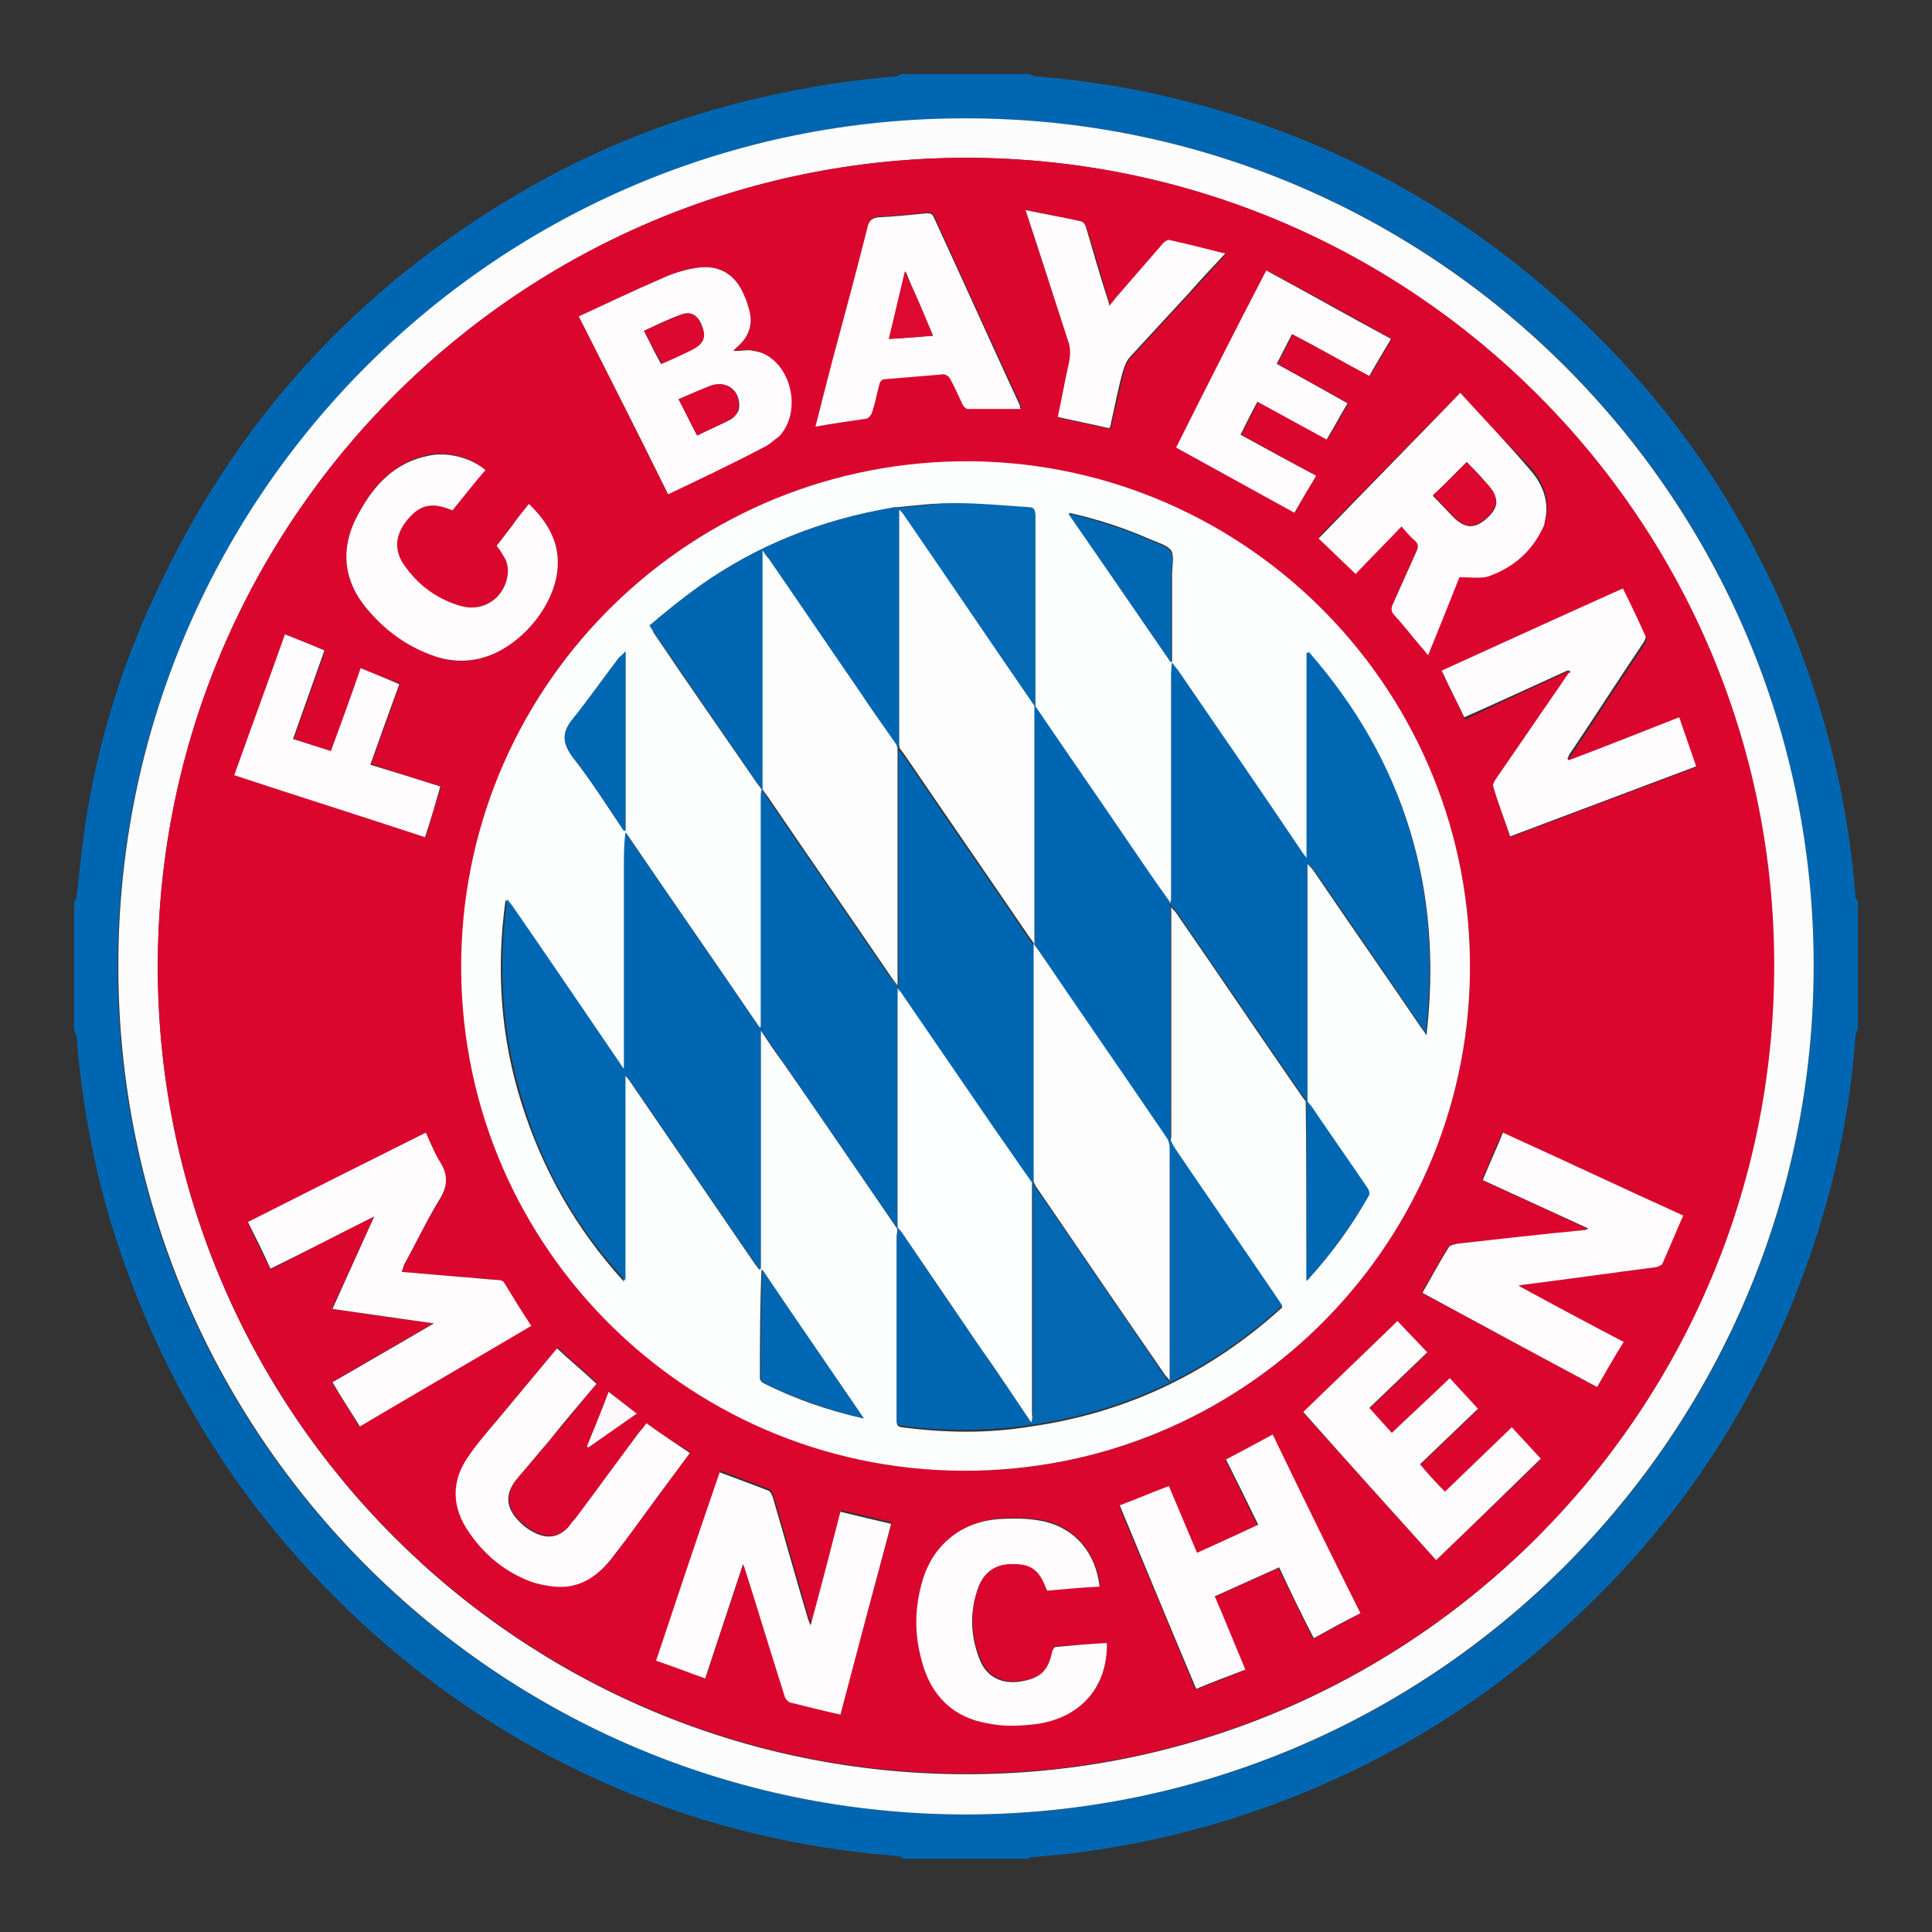 <?xml version="1.0" encoding="utf-8"?>
<!-- Generator: Adobe Illustrator 24.3.0, SVG Export Plug-In . SVG Version: 6.00 Build 0)  -->
<svg version="1.1" id="Layer_1" xmlns="http://www.w3.org/2000/svg" xmlns:xlink="http://www.w3.org/1999/xlink" x="0px" y="0px"
	 viewBox="0 0 24 24" style="enable-background:new 0 0 24 24;" xml:space="preserve">
<rect x="0" y="0" width="24" height="24" fill="#333333" stroke="none"/>
<style type="text/css">
	.st0{fill:#0166B1;}
	.st1{fill:#FDFCFD;}
	.st2{fill:#DB062E;}
	.st3{fill:#FCFDFD;}
	.st4{fill:#FEFCFC;}
	.st5{fill:#FDF8F9;}
	.st6{fill:#FDFDFE;}
	.st7{fill:#0367B2;}
	.st8{fill:#0166B2;}
	.st9{fill:#0267B2;}
	.st10{fill:#0569B3;}
	.st11{fill:#DC0830;}
	.st12{fill:#DC0A31;}
	.st13{fill:#FDFEFE;}
	.st14{fill:#DCE9F4;}
</style>
<g>
	<path class="st0" d="M12.78,23.09c-0.52,0-1.03,0-1.55,0c-0.02-0.01-0.04-0.03-0.07-0.03c-0.13-0.02-0.27-0.02-0.4-0.04
		c-0.8-0.09-1.58-0.26-2.35-0.52c-1.48-0.51-2.8-1.3-3.95-2.37c-1.31-1.22-2.27-2.66-2.88-4.34c-0.35-0.94-0.55-1.92-0.63-2.92
		c0-0.02-0.02-0.04-0.03-0.07c0-0.53,0-1.06,0-1.59c0.01-0.02,0.03-0.04,0.03-0.07c0.03-0.23,0.05-0.46,0.08-0.69
		c0.14-1.07,0.44-2.09,0.9-3.07C2.91,5.25,4.42,3.59,6.45,2.4c0.95-0.56,1.98-0.96,3.05-1.2c0.54-0.12,1.08-0.21,1.63-0.25
		c0.02,0,0.04-0.02,0.07-0.03c0.53,0,1.06,0,1.59,0c0.03,0.01,0.05,0.03,0.08,0.03c0.66,0.05,1.31,0.16,1.95,0.33
		c1.7,0.45,3.21,1.26,4.52,2.42c1.48,1.31,2.54,2.91,3.17,4.79c0.29,0.86,0.47,1.75,0.54,2.65c0,0.02,0.02,0.04,0.03,0.07
		c0,0.52,0,1.05,0,1.57c-0.01,0.03-0.03,0.06-0.03,0.09c-0.06,0.84-0.22,1.66-0.48,2.47c-0.6,1.88-1.62,3.49-3.07,4.82
		c-1.23,1.14-2.65,1.95-4.25,2.45c-0.79,0.24-1.59,0.4-2.42,0.46C12.82,23.06,12.8,23.08,12.78,23.09z M12,1.47
		c-5.81,0-10.53,4.71-10.54,10.52c-0.01,5.82,4.7,10.54,10.53,10.55c5.81,0.01,10.54-4.71,10.54-10.53
		C22.54,6.19,17.83,1.47,12,1.47z"/>
	<path class="st1" d="M12,1.47c5.82,0,10.54,4.73,10.53,10.54c-0.01,5.82-4.73,10.53-10.54,10.53C6.17,22.53,1.46,17.81,1.47,11.99
		C1.47,6.17,6.19,1.46,12,1.47z M12.01,1.96C6.47,1.96,1.97,6.45,1.96,11.99c-0.01,5.54,4.48,10.04,10.03,10.05
		c5.53,0.01,10.03-4.48,10.04-10.02C22.05,6.47,17.55,1.97,12.01,1.96z"/>
	<path class="st2" d="M12.01,1.96c5.55,0.01,10.04,4.51,10.03,10.05c-0.01,5.54-4.51,10.03-10.04,10.02
		C6.45,22.03,1.95,17.53,1.96,11.99C1.97,6.45,6.47,1.96,12.01,1.96z M19.48,8.34c0,0.01,0.01,0.01,0.01,0.02
		c0,0.01-0.01,0.02-0.01,0.02c-0.3,0.44-0.6,0.87-0.9,1.31c-0.02,0.03-0.04,0.07-0.03,0.09c0.07,0.2,0.14,0.4,0.21,0.62
		c0.77-0.29,1.54-0.58,2.31-0.87c-0.07-0.21-0.14-0.4-0.21-0.61c-0.46,0.18-0.91,0.35-1.36,0.53c0,0-0.01-0.01-0.01-0.01
		c0-0.01,0-0.02,0.01-0.03c0.31-0.46,0.61-0.93,0.92-1.39c0.02-0.03,0.04-0.07,0.03-0.09c-0.09-0.2-0.19-0.39-0.28-0.59
		c-0.75,0.34-1.5,0.68-2.25,1.02c0.1,0.2,0.19,0.39,0.28,0.58C18.63,8.73,19.05,8.54,19.48,8.34z M18.26,12.1
		c0.05-3.49-2.74-6.33-6.2-6.36C8.61,5.7,5.8,8.45,5.74,11.88c-0.07,3.51,2.75,6.36,6.22,6.39C15.4,18.29,18.21,15.53,18.26,12.1z
		 M4.65,15.11c-0.18,0.39-0.35,0.77-0.53,1.15c0.42,0.06,0.83,0.12,1.26,0.18c-0.43,0.25-0.84,0.49-1.26,0.73
		c0.12,0.19,0.23,0.36,0.34,0.55c0.71-0.42,1.42-0.83,2.13-1.25c-0.11-0.19-0.22-0.37-0.34-0.54c-0.01-0.02-0.05-0.03-0.08-0.03
		c-0.16-0.02-0.32-0.03-0.49-0.04c-0.23-0.02-0.46-0.04-0.7-0.06c0.02-0.03,0.03-0.06,0.04-0.08c0.14-0.27,0.28-0.55,0.44-0.81
		c0.1-0.16,0.11-0.3,0.01-0.46c-0.07-0.12-0.12-0.25-0.18-0.37c-0.74,0.37-1.47,0.74-2.21,1.11c0.09,0.2,0.18,0.39,0.28,0.58
		C3.79,15.55,4.21,15.33,4.65,15.11z M10.44,21.3c0.21-0.8,0.42-1.59,0.64-2.39c-0.21-0.05-0.41-0.1-0.63-0.15
		c-0.12,0.47-0.25,0.93-0.37,1.41c-0.01-0.04-0.02-0.05-0.03-0.07c-0.15-0.51-0.29-1.02-0.44-1.52c-0.01-0.03-0.03-0.07-0.05-0.08
		c-0.2-0.08-0.4-0.15-0.61-0.23c-0.26,0.78-0.52,1.56-0.79,2.34c0.21,0.08,0.4,0.15,0.61,0.22c0.16-0.47,0.31-0.94,0.47-1.42
		c0.01,0.03,0.01,0.04,0.02,0.05c0.17,0.53,0.33,1.07,0.5,1.6c0.01,0.03,0.04,0.07,0.07,0.07C10.02,21.2,10.22,21.25,10.44,21.3z
		 M19.84,17.23c0.11-0.19,0.21-0.37,0.32-0.56c-0.44-0.23-0.87-0.46-1.31-0.7c0.03-0.01,0.05-0.01,0.06-0.01
		c0.55-0.07,1.1-0.15,1.66-0.22c0.03,0,0.07-0.02,0.07-0.04c0.09-0.19,0.17-0.39,0.26-0.6c-0.75-0.35-1.49-0.69-2.24-1.03
		c-0.09,0.2-0.17,0.39-0.25,0.59c0.44,0.2,0.87,0.4,1.31,0.6c-0.02,0.01-0.03,0.02-0.04,0.02c-0.53,0.06-1.06,0.12-1.59,0.17
		c-0.03,0-0.08,0.01-0.1,0.04c-0.11,0.19-0.22,0.37-0.33,0.57C18.39,16.45,19.11,16.84,19.84,17.23z M8.3,6.14
		c0.4-0.2,0.79-0.39,1.18-0.58c0.07-0.04,0.13-0.09,0.18-0.15c0.27-0.28,0.17-0.84-0.18-1.02C9.43,4.37,9.37,4.35,9.3,4.35
		c-0.06-0.01-0.12,0-0.2,0.01C9.14,4.32,9.17,4.3,9.19,4.28c0.12-0.12,0.16-0.26,0.12-0.42c-0.02-0.07-0.04-0.14-0.07-0.2
		C9.13,3.4,8.92,3.28,8.64,3.33C8.5,3.35,8.35,3.4,8.22,3.46C7.88,3.61,7.54,3.77,7.19,3.93C7.56,4.66,7.93,5.39,8.3,6.14z
		 M18.14,4.88c-0.59,0.6-1.17,1.19-1.75,1.78c0.14,0.13,0.29,0.28,0.46,0.44c0.19-0.2,0.38-0.39,0.57-0.59
		c0.06,0.06,0.11,0.12,0.17,0.18c0.04,0.04,0.04,0.07,0.02,0.12c-0.1,0.22-0.2,0.45-0.3,0.67c-0.02,0.05-0.02,0.09,0.02,0.13
		c0.11,0.13,0.21,0.26,0.32,0.38c0.03,0.04,0.06,0.08,0.1,0.12c0.14-0.34,0.26-0.67,0.39-0.97c0.13,0,0.26,0.03,0.36-0.01
		c0.31-0.1,0.54-0.31,0.68-0.61c0.02-0.04,0.02-0.08,0.03-0.12c0.04-0.23-0.05-0.42-0.19-0.59C18.73,5.52,18.44,5.21,18.14,4.88z
		 M16.9,20.04c-0.37-0.74-0.73-1.48-1.1-2.21c-0.2,0.11-0.39,0.21-0.58,0.31c0.14,0.27,0.27,0.54,0.4,0.81
		c-0.26,0.12-0.51,0.23-0.76,0.35c-0.12-0.28-0.23-0.55-0.35-0.83c-0.21,0.08-0.41,0.16-0.61,0.24c0.32,0.76,0.64,1.52,0.95,2.28
		c0.21-0.08,0.41-0.16,0.61-0.24c-0.13-0.31-0.25-0.6-0.38-0.91c0.27-0.12,0.53-0.24,0.8-0.36c0.15,0.3,0.29,0.59,0.43,0.88
		C16.52,20.25,16.7,20.15,16.9,20.04z M8.03,17.68C8,17.72,7.98,17.75,7.96,17.77c-0.27,0.36-0.53,0.72-0.8,1.08
		c-0.03,0.04-0.06,0.08-0.09,0.11c-0.12,0.13-0.26,0.15-0.42,0.07c-0.06-0.03-0.12-0.07-0.17-0.12c-0.19-0.17-0.21-0.36-0.04-0.56
		c0.13-0.15,0.26-0.31,0.39-0.46c0.2-0.23,0.39-0.47,0.59-0.71c-0.17-0.15-0.33-0.29-0.49-0.44c-0.2,0.24-0.4,0.48-0.6,0.72
		c-0.17,0.2-0.35,0.4-0.5,0.62c-0.22,0.31-0.21,0.64,0.01,0.95c0.2,0.28,0.45,0.48,0.77,0.61c0.09,0.04,0.19,0.06,0.29,0.06
		c0.32,0.02,0.55-0.14,0.73-0.38c0.17-0.23,0.34-0.46,0.52-0.7c0.14-0.19,0.28-0.39,0.43-0.58C8.39,17.93,8.21,17.81,8.03,17.68z
		 M10.13,5.3c0.23-0.04,0.44-0.07,0.64-0.11c0.02,0,0.05-0.04,0.06-0.07c0.03-0.11,0.06-0.22,0.09-0.34
		c0.01-0.05,0.03-0.07,0.08-0.08c0.24-0.02,0.48-0.04,0.73-0.06c0.03,0,0.07,0.02,0.08,0.05c0.06,0.11,0.1,0.22,0.16,0.33
		c0.01,0.02,0.04,0.05,0.06,0.05c0.22,0,0.43,0,0.66,0c0-0.02-0.01-0.03-0.01-0.04c-0.36-0.78-0.72-1.56-1.07-2.34
		c-0.02-0.05-0.05-0.05-0.09-0.05c-0.2,0.02-0.4,0.04-0.6,0.05c-0.08,0-0.11,0.03-0.13,0.11c-0.14,0.56-0.29,1.11-0.44,1.67
		C10.27,4.75,10.2,5.02,10.13,5.3z M13.75,20.41c-0.21,0.01-0.42,0.03-0.63,0.04c-0.02,0-0.04,0.04-0.04,0.06
		c-0.05,0.24-0.15,0.34-0.4,0.37c-0.22,0.03-0.4-0.05-0.49-0.25c-0.13-0.31-0.15-0.63-0.02-0.94c0.08-0.19,0.23-0.28,0.44-0.27
		c0.21,0.01,0.31,0.08,0.39,0.29c0.01,0.01,0.01,0.03,0.02,0.04c0.22-0.02,0.44-0.03,0.65-0.05c-0.06-0.42-0.31-0.72-0.69-0.81
		c-0.18-0.04-0.37-0.04-0.55-0.03c-0.49,0.04-0.85,0.34-0.97,0.8c-0.08,0.32-0.08,0.64,0,0.96c0.11,0.43,0.39,0.7,0.83,0.78
		c0.19,0.03,0.38,0.03,0.57,0.01C13.42,21.35,13.76,20.96,13.75,20.41z M5.62,6.34C5.76,6.17,5.89,6,6.02,5.83
		C5.85,5.68,5.55,5.6,5.32,5.65C4.91,5.74,4.65,6.01,4.46,6.37C4.21,6.81,4.26,7.24,4.6,7.61c0.21,0.23,0.46,0.4,0.74,0.52
		c0.2,0.08,0.41,0.11,0.62,0.05c0.45-0.11,0.89-0.59,0.96-1.06c0.05-0.35-0.1-0.62-0.35-0.86C6.5,6.35,6.43,6.43,6.37,6.52
		C6.3,6.61,6.23,6.69,6.17,6.78C6.2,6.82,6.23,6.86,6.26,6.9C6.31,6.99,6.33,7.09,6.3,7.18C6.24,7.45,5.99,7.6,5.72,7.53
		c-0.28-0.08-0.5-0.24-0.68-0.47c-0.15-0.2-0.15-0.4,0-0.59C5.21,6.27,5.36,6.23,5.62,6.34z M17.84,19.38
		c0.44-0.42,0.88-0.84,1.3-1.25c-0.12-0.14-0.24-0.26-0.36-0.39c-0.28,0.27-0.55,0.53-0.83,0.8c-0.11-0.12-0.2-0.23-0.31-0.34
		c0.25-0.24,0.49-0.47,0.72-0.69c-0.12-0.13-0.24-0.25-0.35-0.38c-0.24,0.23-0.48,0.45-0.72,0.68c-0.1-0.11-0.19-0.21-0.28-0.31
		c0.25-0.24,0.49-0.47,0.72-0.69c-0.12-0.13-0.24-0.26-0.37-0.39c-0.39,0.37-0.78,0.75-1.17,1.13
		C16.74,18.16,17.29,18.77,17.84,19.38z M16.35,5.91c-0.31-0.17-0.62-0.34-0.93-0.51c0.07-0.14,0.14-0.27,0.21-0.41
		c0.29,0.16,0.57,0.31,0.86,0.47c0.09-0.15,0.18-0.3,0.26-0.45c-0.3-0.17-0.59-0.33-0.88-0.49c0.07-0.13,0.13-0.25,0.19-0.37
		c0.32,0.18,0.64,0.35,0.96,0.52c0.09-0.16,0.18-0.3,0.27-0.46c-0.52-0.29-1.03-0.57-1.55-0.85c-0.37,0.74-0.74,1.47-1.12,2.2
		c0.49,0.27,0.98,0.54,1.47,0.81C16.17,6.21,16.26,6.06,16.35,5.91z M4.11,9.33C3.95,9.28,3.8,9.23,3.65,9.18
		c0.13-0.37,0.26-0.73,0.39-1.1c-0.17-0.07-0.33-0.13-0.49-0.2C3.34,8.47,3.13,9.05,2.92,9.63c0.79,0.26,1.57,0.51,2.37,0.77
		c0.06-0.21,0.12-0.42,0.19-0.63C5.18,9.68,4.9,9.59,4.61,9.49c0.12-0.33,0.24-0.66,0.36-1C4.8,8.43,4.65,8.37,4.48,8.31
		C4.36,8.65,4.24,8.99,4.11,9.33z M12.74,2.61c0.18,0.55,0.35,1.08,0.53,1.61c0.03,0.1,0.04,0.19,0.02,0.29
		c-0.05,0.22-0.09,0.45-0.14,0.68c0.22,0.05,0.43,0.09,0.64,0.14c0.01-0.02,0.02-0.04,0.02-0.06c0.05-0.22,0.1-0.43,0.15-0.65
		c0.02-0.07,0.05-0.14,0.1-0.19c0.24-0.26,0.48-0.52,0.72-0.78c0.15-0.16,0.29-0.32,0.45-0.49c-0.24-0.06-0.47-0.12-0.7-0.17
		c-0.02,0-0.06,0.02-0.07,0.04c-0.2,0.22-0.39,0.45-0.59,0.68c-0.03,0.03-0.05,0.06-0.08,0.1c-0.01-0.03-0.01-0.04-0.01-0.05
		c-0.09-0.31-0.18-0.62-0.28-0.93c-0.01-0.03-0.04-0.07-0.06-0.07C13.21,2.7,12.98,2.65,12.74,2.61z M7.56,17.29
		c-0.09,0.24-0.18,0.46-0.27,0.68c0.01,0,0.01,0.01,0.02,0.01c0.2-0.14,0.39-0.28,0.6-0.42C7.79,17.47,7.68,17.38,7.56,17.29z"/>
	<path class="st3" d="M18.26,12.1c-0.05,3.43-2.86,6.19-6.31,6.17c-3.47-0.02-6.29-2.87-6.22-6.39C5.8,8.45,8.61,5.7,12.07,5.73
		C15.52,5.77,18.31,8.61,18.26,12.1z M11.15,6.3c-0.03,0-0.06,0-0.08,0.01C10.2,6.46,9.41,6.77,8.69,7.28
		C8.48,7.43,8.27,7.6,8.07,7.77c0.03,0.04,0.04,0.06,0.05,0.09c0.41,0.61,0.83,1.21,1.25,1.82c0.03,0.05,0.07,0.09,0.1,0.14l0,0
		c0,0.04-0.01,0.08-0.01,0.12c0,0.91,0,1.82,0,2.73c0,0.03,0,0.06,0,0.1c-0.01,0-0.01,0-0.02,0c-0.55-0.81-1.11-1.61-1.66-2.42
		c-0.02,0.15-0.02,0.29-0.02,0.43c0,0.84,0,1.68,0,2.52c-0.02-0.02-0.05-0.05-0.07-0.07c-0.45-0.65-0.89-1.3-1.34-1.96
		c-0.02-0.03-0.04-0.05-0.07-0.09c-0.12,0.87-0.06,1.71,0.2,2.53c0.26,0.82,0.67,1.55,1.27,2.21c0-0.52,0-1,0-1.49
		c0-0.36,0-0.73,0-1.09c0.02,0.02,0.04,0.05,0.06,0.07c0.52,0.76,1.04,1.52,1.56,2.28c0.02,0.03,0.04,0.05,0.06,0.08
		c0.01,0,0.01,0,0.02-0.01c0-0.98,0-1.95,0-2.96c0.1,0.15,0.18,0.27,0.27,0.39c0.48,0.69,0.95,1.38,1.43,2.08
		c0,0.03-0.01,0.07-0.01,0.1c0,0.31,0,0.62,0,0.92c0,0.45,0,0.89,0,1.34c0,0.04-0.01,0.09,0.06,0.1c0.54,0.07,1.07,0.08,1.61-0.01
		c1.19-0.17,2.23-0.67,3.12-1.48c-0.02-0.03-0.04-0.06-0.06-0.09c-0.42-0.62-0.85-1.24-1.27-1.86c-0.02-0.04-0.04-0.07-0.06-0.11
		c0-0.02,0.01-0.04,0.01-0.06c0-0.93,0-1.86,0-2.8c0-0.02,0-0.04-0.01-0.06c0.02,0.03,0.05,0.05,0.07,0.08
		c0.52,0.75,1.03,1.51,1.55,2.26c0.02,0.03,0.04,0.06,0.08,0.1c0-0.06,0-0.09,0-0.12c0-0.37,0-0.74,0-1.11c0-0.58,0-1.16,0-1.74
		c0.03,0.03,0.06,0.06,0.08,0.09c0.44,0.65,0.89,1.29,1.33,1.94c0.02,0.03,0.04,0.05,0.07,0.1c0.21-1.81-0.27-3.38-1.45-4.73
		c-0.01,0-0.02,0-0.03,0.01c0,0.03,0,0.07,0,0.1c0,0.63,0,1.25,0,1.88c0,0.19,0,0.39,0,0.58c-0.02-0.03-0.04-0.05-0.06-0.08
		c-0.52-0.76-1.04-1.51-1.55-2.27c-0.02-0.03-0.04-0.05-0.07-0.09c0,0.05-0.01,0.08-0.01,0.11c0,0.92,0,1.84,0,2.76
		c0,0.03,0,0.06,0,0.08c-0.01,0-0.01,0.01-0.02,0.01c-0.17-0.25-0.34-0.5-0.52-0.75c-0.38-0.56-0.77-1.12-1.15-1.68
		c0-0.03,0-0.06,0-0.09c0-0.76,0-1.53,0-2.29c0-0.06-0.01-0.09-0.08-0.1c-0.3-0.01-0.61-0.05-0.91-0.05
		C11.63,6.24,11.39,6.28,11.15,6.3z M14.54,8.22c0.01,0,0.01,0,0.02,0c0-0.03,0-0.06,0-0.09c0-0.33,0-0.67,0-1
		c0-0.1,0.03-0.22-0.01-0.29c-0.05-0.07-0.17-0.1-0.26-0.14c-0.32-0.14-0.65-0.25-1.01-0.33C13.7,7,14.12,7.61,14.54,8.22z
		 M10.73,17.62c-0.43-0.63-0.85-1.24-1.27-1.85c-0.02,0.46-0.02,0.91-0.02,1.35c0,0.02,0.02,0.05,0.04,0.06
		C9.88,17.38,10.28,17.52,10.73,17.62z M7.75,10.32c0.01,0,0.01,0,0.02-0.01c0-0.74,0-1.47,0-2.22C7.74,8.13,7.71,8.15,7.69,8.17
		C7.49,8.43,7.31,8.7,7.1,8.95C6.98,9.11,6.99,9.23,7.11,9.4C7.34,9.69,7.54,10.01,7.75,10.32z M16.23,15.91
		c0.02-0.02,0.03-0.02,0.03-0.03c0.28-0.31,0.53-0.65,0.73-1.01c0.01-0.02,0-0.08-0.01-0.1c-0.23-0.34-0.46-0.68-0.7-1.02
		c-0.01-0.02-0.03-0.04-0.06-0.07C16.23,14.42,16.23,15.16,16.23,15.91z"/>
	<path class="st4" d="M4.65,15.11c-0.44,0.22-0.86,0.44-1.29,0.65c-0.09-0.2-0.18-0.38-0.28-0.58c0.73-0.37,1.47-0.74,2.21-1.11
		c0.06,0.13,0.11,0.26,0.18,0.37c0.1,0.16,0.09,0.3-0.01,0.46c-0.16,0.26-0.29,0.54-0.44,0.81C5.01,15.74,5,15.77,4.99,15.8
		c0.24,0.02,0.47,0.04,0.7,0.06c0.16,0.01,0.33,0.03,0.49,0.04c0.03,0,0.07,0.01,0.08,0.03c0.11,0.18,0.22,0.36,0.34,0.54
		c-0.71,0.42-1.42,0.83-2.13,1.25c-0.11-0.18-0.23-0.36-0.34-0.55c0.42-0.24,0.83-0.48,1.26-0.73c-0.43-0.06-0.83-0.12-1.26-0.18
		C4.3,15.88,4.47,15.51,4.65,15.11z"/>
	<path class="st4" d="M10.44,21.3c-0.22-0.05-0.42-0.1-0.62-0.15c-0.03-0.01-0.06-0.04-0.07-0.07c-0.17-0.53-0.33-1.07-0.5-1.6
		c0-0.01-0.01-0.02-0.02-0.05c-0.16,0.48-0.31,0.94-0.47,1.42c-0.2-0.07-0.4-0.15-0.61-0.22c0.26-0.78,0.52-1.56,0.79-2.34
		c0.21,0.08,0.41,0.15,0.61,0.23c0.02,0.01,0.04,0.05,0.05,0.08c0.15,0.51,0.29,1.02,0.44,1.52c0.01,0.02,0.01,0.03,0.03,0.07
		c0.13-0.48,0.25-0.94,0.37-1.41c0.21,0.05,0.41,0.1,0.63,0.15C10.86,19.71,10.65,20.5,10.44,21.3z"/>
	<path class="st4" d="M19.5,9.44c0.45-0.17,0.9-0.35,1.36-0.53c0.07,0.21,0.14,0.4,0.21,0.61c-0.77,0.29-1.54,0.58-2.31,0.87
		c-0.07-0.21-0.15-0.41-0.21-0.62c-0.01-0.02,0.01-0.06,0.03-0.09c0.3-0.44,0.6-0.87,0.9-1.31c0.01-0.01,0.01-0.02,0.01-0.02
		c0-0.01,0.01-0.01,0.01-0.02c-0.01,0-0.02,0-0.03,0c-0.42,0.19-0.85,0.39-1.28,0.58c-0.09-0.19-0.19-0.38-0.28-0.58
		c0.75-0.34,1.49-0.68,2.25-1.02c0.1,0.2,0.19,0.39,0.28,0.59c0.01,0.02-0.01,0.06-0.03,0.09c-0.31,0.46-0.61,0.93-0.92,1.39
		c0,0.01-0.01,0.02-0.01,0.03c0,0-0.01,0.01-0.01,0.01C19.48,9.44,19.49,9.44,19.5,9.44z"/>
	<path class="st4" d="M19.84,17.23c-0.73-0.39-1.45-0.78-2.17-1.17c0.11-0.19,0.21-0.38,0.33-0.57c0.01-0.02,0.06-0.03,0.1-0.04
		c0.53-0.06,1.06-0.12,1.59-0.17c0.01,0,0.02-0.01,0.04-0.02c-0.44-0.2-0.87-0.4-1.31-0.6c0.08-0.2,0.17-0.39,0.25-0.59
		c0.75,0.34,1.49,0.69,2.24,1.03c-0.09,0.2-0.17,0.4-0.26,0.6c-0.01,0.02-0.05,0.03-0.07,0.04c-0.55,0.07-1.1,0.15-1.66,0.22
		c-0.02,0-0.03,0.01-0.06,0.01c0.44,0.24,0.87,0.47,1.31,0.7C20.05,16.86,19.95,17.04,19.84,17.23z"/>
	<path class="st4" d="M8.3,6.14C7.93,5.39,7.56,4.66,7.19,3.93c0.35-0.16,0.68-0.32,1.03-0.47C8.35,3.4,8.5,3.35,8.64,3.33
		c0.28-0.05,0.49,0.07,0.6,0.33c0.03,0.06,0.05,0.13,0.07,0.2c0.04,0.16,0,0.3-0.12,0.42C9.17,4.3,9.14,4.32,9.11,4.36
		c0.08,0,0.14-0.01,0.2-0.01c0.06,0.01,0.13,0.02,0.19,0.05c0.35,0.18,0.45,0.73,0.18,1.02C9.61,5.47,9.55,5.53,9.48,5.56
		C9.1,5.76,8.7,5.95,8.3,6.14z M8.43,4.96c0.08,0.15,0.15,0.3,0.23,0.45C8.8,5.34,8.94,5.28,9.08,5.21c0.04-0.03,0.09-0.08,0.1-0.13
		c0.03-0.21-0.14-0.36-0.34-0.29C8.7,4.84,8.57,4.9,8.43,4.96z M8,4.11c0.07,0.14,0.14,0.28,0.21,0.41c0.14-0.07,0.27-0.12,0.4-0.19
		c0.14-0.07,0.16-0.16,0.1-0.31C8.65,3.9,8.57,3.86,8.43,3.92C8.29,3.97,8.15,4.04,8,4.11z"/>
	<path class="st4" d="M18.14,4.88c0.29,0.32,0.59,0.63,0.87,0.96c0.14,0.16,0.23,0.36,0.19,0.59c-0.01,0.04-0.01,0.08-0.03,0.12
		c-0.14,0.3-0.37,0.5-0.68,0.61c-0.1,0.03-0.23,0.01-0.36,0.01c-0.12,0.3-0.25,0.63-0.39,0.97c-0.04-0.05-0.07-0.09-0.1-0.12
		c-0.11-0.13-0.21-0.26-0.32-0.38c-0.04-0.04-0.04-0.08-0.02-0.13c0.1-0.22,0.2-0.45,0.3-0.67c0.02-0.05,0.02-0.08-0.02-0.12
		c-0.06-0.05-0.11-0.11-0.17-0.18c-0.19,0.2-0.38,0.39-0.57,0.59c-0.17-0.16-0.32-0.31-0.46-0.44C16.98,6.07,17.56,5.48,18.14,4.88z
		 M18.22,5.74c-0.14,0.14-0.28,0.28-0.42,0.42c0.09,0.09,0.18,0.19,0.27,0.28c0.14,0.13,0.26,0.13,0.41-0.01
		c0.14-0.13,0.14-0.24,0.02-0.38C18.42,5.94,18.32,5.84,18.22,5.74z"/>
	<path class="st4" d="M16.9,20.04c-0.2,0.1-0.38,0.2-0.58,0.31c-0.15-0.29-0.29-0.58-0.43-0.88c-0.27,0.12-0.53,0.24-0.8,0.36
		c0.13,0.3,0.25,0.6,0.38,0.91c-0.2,0.08-0.4,0.15-0.61,0.24c-0.32-0.76-0.63-1.51-0.95-2.28c0.21-0.08,0.4-0.16,0.61-0.24
		c0.12,0.28,0.23,0.55,0.35,0.83c0.26-0.12,0.51-0.23,0.76-0.35c-0.13-0.27-0.26-0.53-0.4-0.81c0.19-0.1,0.38-0.2,0.58-0.31
		C16.17,18.57,16.53,19.3,16.9,20.04z"/>
	<path class="st4" d="M8.03,17.68c0.18,0.13,0.36,0.25,0.54,0.37c-0.15,0.2-0.29,0.39-0.43,0.58c-0.17,0.23-0.34,0.47-0.52,0.7
		c-0.18,0.24-0.41,0.41-0.73,0.38c-0.1-0.01-0.2-0.03-0.29-0.06c-0.32-0.12-0.58-0.33-0.77-0.61c-0.22-0.31-0.23-0.64-0.01-0.95
		c0.15-0.22,0.33-0.41,0.5-0.62c0.2-0.24,0.4-0.48,0.6-0.72c0.16,0.15,0.33,0.29,0.49,0.44c-0.2,0.24-0.4,0.47-0.59,0.71
		c-0.13,0.15-0.26,0.31-0.39,0.46c-0.17,0.2-0.15,0.38,0.04,0.56c0.05,0.05,0.11,0.09,0.17,0.12c0.16,0.08,0.3,0.06,0.42-0.07
		c0.03-0.04,0.06-0.08,0.09-0.11c0.27-0.36,0.53-0.72,0.8-1.08C7.98,17.75,8,17.72,8.03,17.68z"/>
	<path class="st4" d="M10.13,5.3c0.07-0.28,0.14-0.55,0.21-0.82c0.15-0.56,0.3-1.11,0.44-1.67c0.02-0.07,0.05-0.1,0.13-0.11
		c0.2-0.01,0.4-0.03,0.6-0.05c0.04,0,0.07,0,0.09,0.05c0.36,0.78,0.71,1.56,1.07,2.34c0,0.01,0,0.02,0.01,0.04
		c-0.22,0-0.44,0-0.66,0c-0.02,0-0.05-0.03-0.06-0.05c-0.05-0.11-0.1-0.22-0.16-0.33c-0.01-0.02-0.05-0.05-0.08-0.05
		C11.49,4.67,11.24,4.69,11,4.71c-0.05,0-0.07,0.03-0.08,0.08c-0.03,0.11-0.05,0.23-0.09,0.34c-0.01,0.03-0.04,0.06-0.06,0.07
		C10.56,5.23,10.35,5.26,10.13,5.3z M11.59,4.17c-0.12-0.27-0.23-0.52-0.34-0.8c-0.07,0.29-0.13,0.56-0.2,0.84
		C11.24,4.2,11.41,4.18,11.59,4.17z"/>
	<path class="st4" d="M13.75,20.41c0.01,0.55-0.33,0.94-0.9,1.01c-0.19,0.02-0.38,0.03-0.57-0.01c-0.44-0.07-0.72-0.35-0.83-0.78
		c-0.09-0.32-0.09-0.64,0-0.96c0.12-0.46,0.48-0.77,0.97-0.8c0.18-0.01,0.37-0.01,0.55,0.03c0.39,0.09,0.64,0.39,0.69,0.81
		c-0.22,0.01-0.43,0.03-0.65,0.05c-0.01-0.01-0.01-0.03-0.02-0.04c-0.08-0.21-0.18-0.29-0.39-0.29c-0.21-0.01-0.36,0.08-0.44,0.27
		c-0.12,0.31-0.11,0.63,0.02,0.94c0.09,0.2,0.27,0.28,0.49,0.25c0.25-0.04,0.35-0.13,0.4-0.37c0-0.02,0.03-0.06,0.04-0.06
		C13.33,20.44,13.53,20.42,13.75,20.41z"/>
	<path class="st4" d="M5.62,6.34C5.36,6.23,5.21,6.27,5.05,6.47c-0.15,0.19-0.16,0.39,0,0.59c0.17,0.23,0.4,0.39,0.68,0.47
		C5.99,7.6,6.24,7.45,6.3,7.18c0.02-0.1,0.01-0.2-0.05-0.28C6.23,6.86,6.2,6.82,6.17,6.78c0.07-0.09,0.13-0.17,0.2-0.26
		C6.43,6.43,6.5,6.35,6.57,6.26c0.25,0.24,0.4,0.51,0.35,0.86c-0.07,0.47-0.5,0.95-0.96,1.06C5.75,8.23,5.54,8.21,5.34,8.13
		C5.05,8.02,4.8,7.84,4.6,7.61C4.26,7.24,4.21,6.81,4.46,6.37c0.19-0.35,0.45-0.63,0.87-0.71c0.23-0.05,0.53,0.03,0.7,0.18
		C5.89,6,5.76,6.17,5.62,6.34z"/>
	<path class="st4" d="M17.84,19.38c-0.55-0.61-1.1-1.22-1.65-1.84c0.39-0.38,0.78-0.75,1.17-1.13c0.12,0.13,0.24,0.25,0.37,0.39
		c-0.23,0.22-0.47,0.45-0.72,0.69c0.09,0.1,0.18,0.2,0.28,0.31c0.24-0.23,0.48-0.45,0.72-0.68c0.12,0.13,0.23,0.25,0.35,0.38
		c-0.23,0.22-0.47,0.45-0.72,0.69c0.1,0.12,0.2,0.23,0.31,0.34c0.28-0.27,0.55-0.53,0.83-0.8c0.12,0.13,0.24,0.26,0.36,0.39
		C18.72,18.53,18.29,18.95,17.84,19.38z"/>
	<path class="st4" d="M16.35,5.91c-0.09,0.15-0.18,0.3-0.27,0.46c-0.49-0.27-0.98-0.54-1.47-0.81c0.37-0.74,0.74-1.47,1.12-2.2
		c0.52,0.28,1.03,0.57,1.55,0.85c-0.09,0.15-0.18,0.3-0.27,0.46c-0.32-0.17-0.63-0.35-0.96-0.52c-0.06,0.12-0.13,0.25-0.19,0.37
		c0.29,0.16,0.58,0.32,0.88,0.49c-0.09,0.15-0.17,0.3-0.26,0.45c-0.29-0.16-0.57-0.31-0.86-0.47c-0.07,0.13-0.14,0.27-0.21,0.41
		C15.72,5.57,16.03,5.74,16.35,5.91z"/>
	<path class="st4" d="M4.11,9.33c0.13-0.35,0.25-0.68,0.37-1.03C4.65,8.37,4.8,8.43,4.96,8.5c-0.12,0.33-0.24,0.66-0.36,1
		C4.9,9.59,5.18,9.68,5.47,9.77c-0.06,0.21-0.12,0.42-0.19,0.63c-0.79-0.26-1.58-0.51-2.37-0.77c0.21-0.59,0.42-1.16,0.63-1.75
		c0.17,0.07,0.33,0.13,0.49,0.2c-0.13,0.37-0.26,0.73-0.39,1.1C3.8,9.23,3.95,9.28,4.11,9.33z"/>
	<path class="st4" d="M12.74,2.61c0.24,0.05,0.47,0.09,0.69,0.14c0.03,0.01,0.05,0.04,0.06,0.07c0.09,0.31,0.18,0.62,0.28,0.93
		c0,0.01,0.01,0.02,0.01,0.05c0.03-0.04,0.06-0.07,0.08-0.1c0.2-0.23,0.39-0.45,0.59-0.68c0.02-0.02,0.05-0.04,0.07-0.04
		c0.23,0.05,0.46,0.11,0.7,0.17c-0.16,0.17-0.31,0.33-0.45,0.49c-0.24,0.26-0.48,0.52-0.72,0.78c-0.05,0.05-0.08,0.12-0.1,0.19
		c-0.06,0.21-0.1,0.43-0.15,0.65c0,0.02-0.01,0.04-0.02,0.06c-0.21-0.05-0.42-0.09-0.64-0.14c0.05-0.23,0.09-0.46,0.14-0.68
		c0.02-0.1,0.02-0.19-0.02-0.29C13.09,3.69,12.92,3.15,12.74,2.61z"/>
	<path class="st5" d="M7.56,17.29c0.12,0.09,0.23,0.18,0.35,0.27c-0.2,0.14-0.4,0.28-0.6,0.42c-0.01,0-0.01-0.01-0.02-0.01
		C7.38,17.75,7.47,17.53,7.56,17.29z"/>
	<path class="st0" d="M12.86,8.77c0.38,0.56,0.77,1.12,1.15,1.68c0.17,0.25,0.34,0.5,0.52,0.75l0,0.01c0,0.01,0,0.02,0,0.04
		c0,0.02,0.01,0.04,0.01,0.06c0,0.93,0,1.86,0,2.8c0,0.02,0,0.04-0.01,0.06c-0.01,0-0.02,0-0.03,0c-0.02-0.02-0.03-0.04-0.05-0.06
		c-0.51-0.75-1.03-1.5-1.54-2.25c-0.02-0.03-0.04-0.05-0.07-0.1c0,0.83,0,1.64,0,2.45c0,0.17,0,0.34,0,0.51c0,0-0.01,0-0.01,0
		c-0.15-0.21-0.3-0.42-0.44-0.63c-0.4-0.58-0.8-1.17-1.2-1.75c-0.01-0.01-0.02-0.02-0.03-0.03c0-0.01,0-0.02,0-0.04
		c0-0.77,0-1.54,0-2.31c0-0.21,0-0.42,0-0.63c0.01,0,0.01,0,0.02,0c0.02,0.03,0.04,0.05,0.06,0.08c0.51,0.75,1.03,1.5,1.54,2.25
		c0.02,0.03,0.04,0.05,0.07,0.1c0-0.06,0-0.09,0-0.12c0-0.91,0-1.82,0-2.73c0-0.04,0-0.07,0-0.11C12.85,8.77,12.86,8.77,12.86,8.77
		L12.86,8.77z"/>
	<path class="st0" d="M11.15,12.24c0,0.01,0,0.02,0,0.04c0,0.02,0,0.04,0,0.06c0,0.05,0,0.09,0,0.14c0,0.93,0,1.85,0,2.78l0,0
		c-0.48-0.69-0.95-1.38-1.43-2.08c-0.08-0.12-0.17-0.24-0.27-0.39c0,1,0,1.98,0,2.96c-0.01,0-0.01,0-0.02,0.01
		c-0.02-0.03-0.04-0.05-0.06-0.08c-0.52-0.76-1.04-1.52-1.56-2.28c-0.02-0.02-0.04-0.05-0.06-0.07c0-0.01,0-0.03,0-0.04
		c0-0.84,0-1.68,0-2.52c0-0.14,0-0.28,0.02-0.43c0.55,0.81,1.11,1.61,1.66,2.42c0.01,0,0.01,0,0.02,0c0-0.03,0-0.06,0-0.1
		c0-0.91,0-1.82,0-2.73c0-0.04,0-0.08,0.01-0.12c0.02,0.03,0.05,0.06,0.07,0.1c0.51,0.75,1.03,1.5,1.54,2.25
		C11.1,12.18,11.13,12.21,11.15,12.24z"/>
	<path class="st0" d="M14.54,11.24c0-0.01,0-0.02,0-0.04c0-0.01,0.01-0.01,0.01-0.02c0-0.03,0-0.06,0-0.08c0-0.92,0-1.84,0-2.76
		c0-0.03,0-0.06,0.01-0.11c0.03,0.04,0.05,0.07,0.07,0.09c0.52,0.76,1.04,1.51,1.55,2.27c0.02,0.03,0.04,0.05,0.06,0.08
		c0,0.01,0,0.03,0,0.04c0,0.58,0,1.16,0,1.74c0,0.37,0,0.74,0,1.11c0,0.03,0,0.06,0,0.12c-0.04-0.05-0.06-0.07-0.08-0.1
		c-0.52-0.75-1.03-1.51-1.55-2.26C14.59,11.29,14.56,11.26,14.54,11.24z"/>
	<path class="st6" d="M11.15,12.24c-0.02-0.03-0.05-0.06-0.07-0.09c-0.51-0.75-1.03-1.5-1.54-2.25c-0.02-0.03-0.05-0.06-0.07-0.1
		c0,0,0,0,0,0c0-0.98,0-1.97,0-2.98c0.03,0.05,0.05,0.07,0.07,0.1c0.38,0.55,0.75,1.1,1.13,1.65c0.16,0.23,0.32,0.45,0.47,0.68
		c0,0.01,0,0.02,0.01,0.04c0,0.21,0,0.42,0,0.63C11.15,10.7,11.15,11.47,11.15,12.24z"/>
	<path class="st7" d="M14.51,14.16c0.01,0,0.02,0,0.03,0c0.02,0.04,0.04,0.08,0.06,0.11c0.42,0.62,0.85,1.24,1.27,1.86
		c0.02,0.03,0.04,0.06,0.06,0.09c-0.89,0.81-1.93,1.31-3.12,1.48c0-0.01,0-0.02,0-0.03c0.01-0.03,0.02-0.06,0.02-0.09
		c0-0.61,0-1.21,0-1.82c0-0.35,0-0.71,0-1.06c0,0,0.01,0,0.01,0c0.01,0.02,0.02,0.04,0.03,0.06c0.54,0.78,1.07,1.56,1.61,2.35
		c0.01,0.02,0.02,0.03,0.05,0.06c0-0.03,0-0.04,0-0.05c0-0.95,0-1.9,0-2.85C14.53,14.22,14.52,14.19,14.51,14.16z"/>
	<path class="st8" d="M11.15,9.27c-0.16-0.23-0.32-0.45-0.47-0.68c-0.38-0.55-0.75-1.1-1.13-1.65C9.52,6.91,9.5,6.88,9.47,6.83
		c0,1.01,0,1.99,0,2.98C9.43,9.76,9.4,9.72,9.37,9.67C8.95,9.07,8.54,8.46,8.12,7.85C8.11,7.83,8.09,7.81,8.07,7.77
		C8.27,7.6,8.48,7.43,8.69,7.28c0.72-0.51,1.51-0.82,2.38-0.97c0.03,0,0.05,0,0.08-0.01c0.01,0.01,0.01,0.01,0.02,0.02
		c0,0.73,0,1.47,0,2.2c0,0.25,0,0.49,0,0.74C11.16,9.26,11.15,9.26,11.15,9.27z"/>
	<path class="st9" d="M16.23,10.71c0-0.01,0-0.03,0-0.04c0-0.19,0-0.39,0-0.58c0-0.63,0-1.25,0-1.88c0-0.03,0-0.07,0-0.1
		c0.01,0,0.02,0,0.03-0.01c1.18,1.35,1.66,2.92,1.45,4.73c-0.03-0.05-0.05-0.07-0.07-0.1c-0.44-0.65-0.89-1.3-1.33-1.94
		C16.29,10.77,16.26,10.74,16.23,10.71z"/>
	<path class="st9" d="M7.77,13.29c0,0.01,0,0.03,0,0.04c0,0.36,0,0.73,0,1.09c0,0.49,0,0.97,0,1.49c-0.6-0.65-1.02-1.38-1.27-2.21
		c-0.26-0.82-0.32-1.66-0.2-2.53c0.03,0.04,0.05,0.06,0.07,0.09c0.45,0.65,0.89,1.3,1.34,1.96C7.72,13.24,7.74,13.27,7.77,13.29z"/>
	<path class="st10" d="M11.17,6.33c-0.01-0.01-0.01-0.01-0.02-0.02c0.24-0.02,0.48-0.06,0.72-0.06c0.3,0,0.61,0.03,0.91,0.05
		c0.07,0,0.08,0.04,0.08,0.1c0,0.76,0,1.53,0,2.29c0,0.03,0,0.06,0,0.09l-0.01,0l-0.01,0c-0.01-0.02-0.03-0.04-0.04-0.06
		c-0.53-0.77-1.05-1.54-1.58-2.31C11.21,6.37,11.19,6.35,11.17,6.33z"/>
	<path class="st8" d="M12.81,17.67c0,0.01,0,0.02,0,0.03c-0.54,0.08-1.07,0.08-1.61,0.01c-0.07-0.01-0.06-0.05-0.06-0.1
		c0-0.45,0-0.89,0-1.34c0-0.31,0-0.62,0-0.92c0-0.03,0.01-0.07,0.01-0.1c0,0,0,0,0,0c0.02,0.02,0.05,0.05,0.06,0.07
		c0.32,0.47,0.64,0.94,0.96,1.41C12.39,17.05,12.6,17.36,12.81,17.67z"/>
	<path class="st9" d="M14.54,8.22C14.12,7.61,13.7,7,13.27,6.38c0.36,0.08,0.69,0.19,1.01,0.33c0.09,0.04,0.21,0.07,0.26,0.14
		c0.05,0.07,0.01,0.19,0.01,0.29c0,0.33,0,0.67,0,1c0,0.03,0,0.06,0,0.09C14.55,8.22,14.54,8.22,14.54,8.22z"/>
	<path class="st9" d="M10.73,17.62c-0.44-0.1-0.85-0.25-1.24-0.44c-0.02-0.01-0.04-0.04-0.04-0.06c0-0.45,0-0.9,0.02-1.35
		C9.88,16.38,10.3,16.99,10.73,17.62z"/>
	<path class="st9" d="M7.75,10.32C7.54,10.01,7.34,9.69,7.11,9.4C6.99,9.23,6.98,9.11,7.1,8.95c0.2-0.25,0.39-0.52,0.59-0.78
		C7.71,8.15,7.74,8.13,7.77,8.1c0,0.75,0,1.48,0,2.22C7.76,10.31,7.76,10.32,7.75,10.32z"/>
	<path class="st9" d="M16.23,15.91c0-0.75,0-1.49,0-2.24c0.03,0.03,0.04,0.05,0.06,0.07c0.23,0.34,0.47,0.68,0.7,1.02
		c0.02,0.03,0.03,0.08,0.01,0.1c-0.21,0.37-0.45,0.7-0.73,1.01C16.26,15.89,16.25,15.89,16.23,15.91z"/>
	<path class="st7" d="M14.55,11.18c0,0.01-0.01,0.01-0.01,0.02c0,0,0-0.01,0-0.01C14.54,11.19,14.54,11.19,14.55,11.18z"/>
	<path class="st2" d="M19.48,8.34c0.01,0,0.02,0,0.03,0c0,0.01-0.01,0.01-0.01,0.02C19.49,8.36,19.48,8.35,19.48,8.34z"/>
	<path class="st2" d="M19.5,9.44c-0.01,0-0.01,0-0.02,0c0,0,0.01-0.01,0.01-0.01C19.49,9.43,19.49,9.44,19.5,9.44z"/>
	<path class="st11" d="M8.43,4.96C8.57,4.9,8.7,4.84,8.83,4.79c0.2-0.07,0.38,0.07,0.34,0.29c-0.01,0.05-0.05,0.11-0.1,0.13
		C8.94,5.28,8.8,5.34,8.66,5.41C8.58,5.26,8.51,5.11,8.43,4.96z"/>
	<path class="st11" d="M8,4.11c0.15-0.07,0.29-0.13,0.43-0.19C8.57,3.86,8.65,3.9,8.71,4.03c0.07,0.15,0.04,0.23-0.1,0.31
		C8.49,4.4,8.36,4.46,8.22,4.52C8.15,4.39,8.08,4.25,8,4.11z"/>
	<path class="st11" d="M18.22,5.74c0.09,0.1,0.19,0.2,0.28,0.3c0.12,0.14,0.11,0.26-0.02,0.38c-0.15,0.14-0.27,0.15-0.41,0.01
		c-0.09-0.09-0.18-0.19-0.27-0.28C17.95,6.02,18.08,5.88,18.22,5.74z"/>
	<path class="st12" d="M11.59,4.17c-0.19,0.02-0.36,0.03-0.55,0.04c0.07-0.28,0.13-0.55,0.2-0.84C11.37,3.64,11.48,3.9,11.59,4.17z"
		/>
	<path class="st13" d="M12.81,17.67c-0.21-0.31-0.42-0.63-0.64-0.94c-0.32-0.47-0.64-0.94-0.96-1.41c-0.02-0.03-0.04-0.05-0.06-0.07
		c0-0.93,0-1.85,0-2.78c0-0.05,0-0.09,0-0.14c0.01-0.01,0.02-0.01,0.03-0.02c0.4,0.58,0.8,1.17,1.2,1.75
		c0.15,0.21,0.29,0.42,0.44,0.63c0,0.35,0,0.71,0,1.06c0,0.61,0,1.21,0,1.82C12.83,17.61,12.82,17.64,12.81,17.67z"/>
	<path class="st6" d="M14.51,14.16c0.01,0.03,0.02,0.06,0.02,0.09c0,0.95,0,1.9,0,2.85c0,0.01,0,0.02,0,0.05
		c-0.02-0.03-0.03-0.04-0.05-0.06c-0.54-0.78-1.07-1.56-1.61-2.35c-0.01-0.02-0.02-0.04-0.03-0.06c0-0.17,0-0.34,0-0.51
		c0-0.81,0-1.61,0-2.45c0.03,0.05,0.05,0.07,0.07,0.1c0.51,0.75,1.03,1.5,1.54,2.25C14.48,14.12,14.5,14.14,14.51,14.16z"/>
	<path class="st6" d="M11.17,6.33c0.02,0.02,0.05,0.05,0.06,0.07c0.53,0.77,1.05,1.54,1.58,2.31c0.01,0.02,0.03,0.04,0.04,0.06
		c0,0.04,0,0.07,0,0.11c0,0.91,0,1.82,0,2.73c0,0.03,0,0.06,0,0.12c-0.03-0.05-0.05-0.07-0.07-0.1c-0.51-0.75-1.03-1.5-1.54-2.25
		c-0.02-0.03-0.04-0.05-0.06-0.08c0-0.01-0.01-0.02-0.01-0.04c0-0.25,0-0.49,0-0.74C11.17,7.79,11.17,7.06,11.17,6.33z"/>
	<path class="st14" d="M11.18,12.31c-0.01,0.01-0.02,0.01-0.03,0.02c0-0.02,0-0.04,0-0.06C11.16,12.29,11.17,12.3,11.18,12.31z"/>
	<path class="st10" d="M11.16,9.26c0,0.01,0.01,0.02,0.01,0.04c-0.01,0-0.01,0-0.02,0c0-0.01,0-0.02-0.01-0.04
		C11.15,9.26,11.16,9.26,11.16,9.26z"/>
</g>
</svg>
